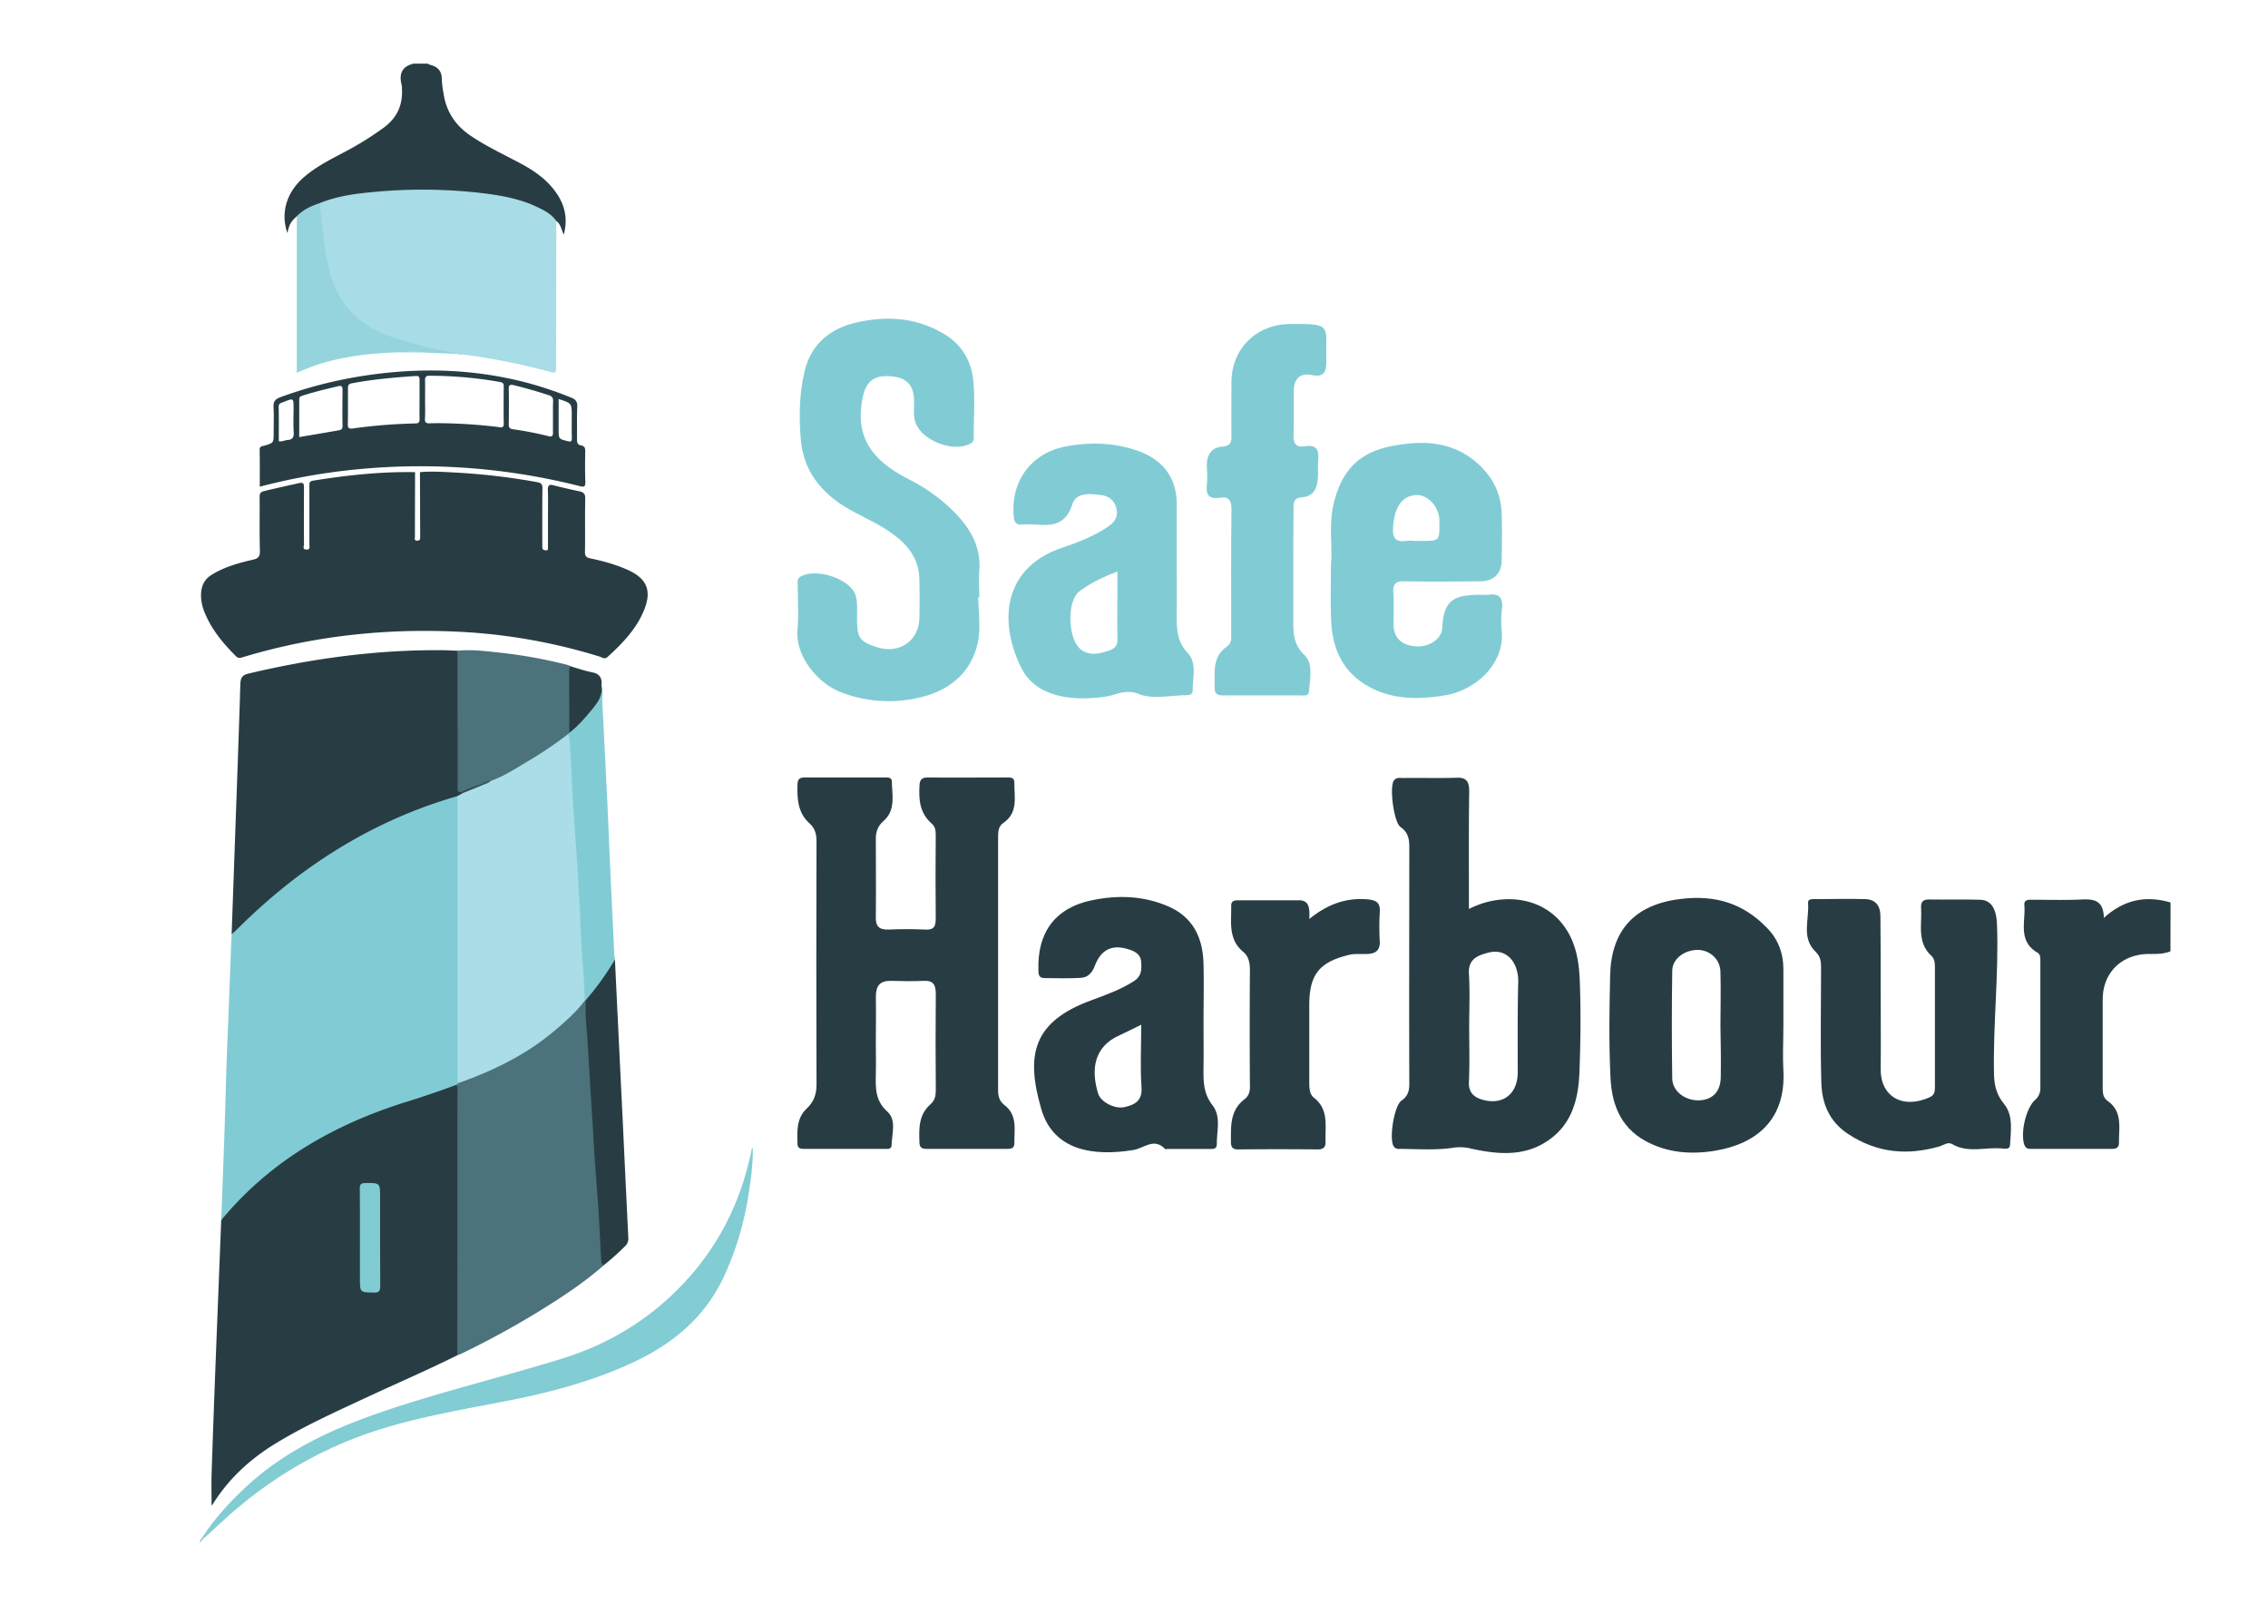 <svg id="Layer_1" data-name="Layer 1" xmlns="http://www.w3.org/2000/svg" viewBox="0 0 1764.39 1263.51"><defs><style>.cls-1{fill:#283d43;}.cls-2{fill:#81ccd4;}.cls-3{fill:#4c727b;}.cls-4{fill:#a8dce6;}.cls-5{fill:#82ccd4;}.cls-6{fill:#95d4dc;}.cls-7{fill:#98d5dc;}.cls-8{fill:#aadde7;}.cls-9{fill:#81cbd3;}.cls-10{fill:#334c53;}.cls-11{fill:#3d585f;}</style></defs><title>Brinkman-Retirement-COlor-02</title><path class="cls-1" d="M230.89,168.29c-4.5,3.9-5.9,6.3-7.3,13-5.4-15.6-.8-31.3,12.3-43,9.3-8.2,20.3-13.8,31.1-19.5a241.51,241.51,0,0,0,32.1-19.9c10-7.6,14.3-17.5,13.6-29.8a20.9,20.9,0,0,0-.1-2.5c-2.4-8.7-.2-14.9,9.2-17.1h11a7,7,0,0,0,1.7.9c5.8,1.4,9.2,4.6,9.2,11a74,74,0,0,0,1.4,11.4c2.1,14.2,9.3,24.9,21.2,32.9,12.3,8.3,25.7,14.5,38.8,21.5,11.4,6.1,21.8,13.5,28.9,24.7,5.9,9.3,7.6,19.3,4.6,30.6-1.9-3.8-2.3-8-5.6-10.4-6.3-3.6-11.9-8.4-18.7-11.2-14.4-5.8-29.4-8.3-44.6-9.8-16.2-1.6-32.4-2.8-48.7-2.1-21,1-42.1,1.7-62.6,7.4a84.5,84.5,0,0,0-8.1,2.6C243.09,160.79,237.29,165.09,230.89,168.29Z"/><path class="cls-1" d="M1688.52,740c-5.69,2.32-11.6,2.1-17.5,2.1-20.88.43-35.22,14.77-35.22,35.43V845c0,4.22-.21,8.44,3.8,11.39,12,8.44,8.64,21.09,8.86,32.69,0,3.79-2.32,4.64-5.49,4.64h-62.21c-2.32,0-4.64.21-5.9-3.16-3.17-8.86,1.05-28.26,8.22-34.8a11.93,11.93,0,0,0,4.22-9.07V747.57c0-2.53,0-5.27-2.32-6.54-15.39-9.07-9.07-24-10.12-36.9-.42-4.64,3.58-4.22,6.75-4.22,12.65,0,25.3.42,38-.21,9.28-.42,16.88.63,17.09,14.34,16-14.55,33.1-17.51,51.87-12Z"/><path class="cls-2" d="M172.09,949.19c.9-24.4,1.9-48.8,2.7-73.2s1.3-48.5,2.4-72.8c.8-17.8,1.3-35.5,2.1-53.3.3-7.6.4-15.3,1-22.9,5.3-7.8,12.3-14,19.2-20.2a429.65,429.65,0,0,1,55.7-42.9c26.7-17.3,54.9-31.3,85.3-40.7,4-1.2,7.9-2.6,11.8-4,2-.7,4-1,4.8,1.8.7,3,.4,6,.4,9q0,105.45.1,211a4,4,0,0,1-1.9,3.7c-12.3,5.6-25.2,9.4-38.1,13.4-42.4,13-81.1,32.6-114.8,61.7a229.75,229.75,0,0,0-26,26.2C175.39,947.29,174.59,949.49,172.09,949.19Z"/><path class="cls-1" d="M172.09,949.19c38.2-46.3,88-74.6,144.5-92.2,12.8-4,25.6-8.3,38.1-13,2.3.2,2.3,2.1,2.6,3.7a40.12,40.12,0,0,1,.2,6v191.4c0,3.1.6,6.4-1.6,9.1-24.1,12-48.8,22.6-73.2,34-22.9,10.7-45.9,21.1-67.5,34.2-19.8,12-36.6,27.1-49.1,46.8a21.17,21.17,0,0,1-1.5,2.1c0-8.4-.2-16.4,0-24.4,1.1-32.9,2.3-65.9,3.6-98.8S170.79,982.19,172.09,949.19Z"/><path class="cls-1" d="M355.89,619.29c-64.7,18.6-119.9,53.2-167.8,100-2.6,2.6-5.2,5.1-7.9,7.6.9-25.3,1.8-50.5,2.7-75.8,1.4-39.7,2.9-79.5,4.1-119.2.2-5,1.8-6.9,6.7-8,49.4-11.7,99.3-18.5,150.1-18.1,4,0,8,.3,12,.4,2.2,2.4,1.5,5.3,1.5,8.1.1,30.6,0,61.3,0,91.9,0,2.8-.3,5.7,1.1,8.3a5.85,5.85,0,0,1,1.5,2C359.69,619,357.89,619.39,355.89,619.29Z"/><path class="cls-3" d="M355.79,1054.19q0-102.75.1-205.6c0-1.6.5-3.4-1.2-4.6.8-.5,1.5-1.1,2.3-1.6,1-1.8,3-2,4.6-2.7,23.5-9.5,46.3-20.4,66.2-36.5a255.76,255.76,0,0,0,24.1-22.5c1.1-1.1,1.8-3,3.9-2.8a2.81,2.81,0,0,1,1,1.4c1.1,6.4,1,12.9,1.3,19.4,1.3,23.4,2.9,46.7,4.4,70.1s3,46.7,4.6,70.1c1,15.1,2.2,30.2,2.7,45.3-15.5,13.6-32.7,24.9-50.2,35.7a688.43,688.43,0,0,1-61.4,33.5A22.5,22.5,0,0,1,355.79,1054.19Z"/><path class="cls-4" d="M248.79,158c12.9-5.3,26.5-7.2,40.2-8.5a400,400,0,0,1,87.5.9c14.5,1.8,28.9,4.5,42.2,11,5.3,2.6,10.7,5.4,14.1,10.6-.1,37.4-.1,74.8-.2,112.2,0,6.4,0,6.3-6,4.7a511.68,511.68,0,0,0-66.1-13.1c-1.6-.2-3.3.8-4.8-.5a233.77,233.77,0,0,1-54.6-13.1c-27.2-9.8-42.1-29.7-47.8-57.4-2.8-13.7-3.7-27.7-5.7-41.5A8.19,8.19,0,0,1,248.79,158Z"/><path class="cls-5" d="M158,1195.09c9.5-14.6,21.3-27.2,34-39,35.3-32.6,78.6-49.6,123.4-63.8,40.2-12.7,81.2-22.9,121.5-35.3,36.9-11.4,68.8-30.8,95.2-59,27.4-29.2,44.5-63.9,52.5-103.1.1-.6,0-1.4,1-1.8.3,11.6-1.3,22.9-3,34.2a237.94,237.94,0,0,1-19.2,65.3c-14.5,31.3-38.8,52-69.4,66.5s-63.1,23.4-96.3,30c-34.3,6.8-68.9,12.4-102.4,22.9-46,14.5-86.3,38.5-121.8,71l-14.3,13.1C158.09,1196.49,157.59,1196.19,158,1195.09Z"/><path class="cls-3" d="M358.79,616.19c-3.2.4-2.8-1.9-2.8-3.9v-24.4q0-40.8-.1-81.7c10.1-1,20.2.1,30.2,1.2a376.62,376.62,0,0,1,55.6,9.9,14.46,14.46,0,0,1,2.2.9c1.1,4.4.5,8.9.5,13.4-.1,12.4.6,24.9-.4,37.3a6.71,6.71,0,0,1-1,2.3c-10.6,9.4-22.8,16.6-34.8,24-6.4,3.9-12.9,7.5-19.5,11a17.34,17.34,0,0,1-6.6,2.3c-2.9.1-5.4,1.7-8.1,2.7C368.89,612.89,364.19,615.69,358.79,616.19Z"/><path class="cls-1" d="M681.36,812.1c0,7.8.21,15.39,0,23.19-.22,11-.64,20.88,9.06,29.53,7.17,6.54,3.38,17.29,3.17,26.15,0,3.37-3.59,2.74-5.91,2.74H626.53c-2.75,0-6.12.21-6.12-3.8-.21-9.7-1-19.82,7-27.41,5.48-5.06,7.8-11,7.8-18.56q-.31-94.89,0-189.58c0-5.7-1.26-10.12-5.48-13.92-9.28-8.22-9.7-19.61-9.28-31,.21-3.79,2.32-4.64,5.48-4.64H688.1c2.32,0,5.7-.42,5.7,3.16.21,10.55,3.16,22.15-6.33,30.58-4.43,3.8-6.12,8.23-6.12,13.71,0,20.46.22,40.7,0,61.16-.21,7.38,2.75,9.91,9.92,9.7q14.24-.65,28.47,0c6.74.42,8.22-2.32,8.22-8.65-.21-21.51-.21-42.81,0-64.32,0-3.58-.21-7-3.16-9.49-9.28-8-10.13-18.56-9.49-29.73.21-4.43,1.89-6.12,6.32-6.12,20.46.21,40.7,0,61.16,0,2.74,0,6.32-.42,6.32,3.8-.21,11.17,3.38,23.41-8.64,31.63-3.59,2.53-4,6.12-4,10.33v198c0,4.64,1.27,8.22,4.85,11,10.55,8,7.59,19.4,7.8,29.94,0,4-3,4.22-5.9,4.22H721c-3.16,0-5.48-.63-5.69-4.43-.43-11-.85-21.93,8.43-30.16C727.33,856,728,852.38,728,848c-.21-24.89-.21-50,0-74.87,0-7-1.9-10.54-9.49-10.12-8.44.42-16.87.21-25.31,0-8.64-.21-11.81,3.8-11.81,12.23C681.57,787.42,681.36,799.87,681.36,812.1Z"/><path class="cls-2" d="M761.07,464.4c0,11.81,2.11,24.25-.42,35.64-5.28,23.82-22.57,37.32-45.34,42.59a103.27,103.27,0,0,1-59.68-3.58c-19.83-7-37.12-29.31-35.22-49.14,1.06-11.17.21-22.56.21-33.74,0-2.74-1-5.69,2.11-7.59,12-7.17,39.65,1.9,43,15,1.69,5.91.84,12.44,1,18.77.22,14.13,2.32,17.08,16.24,21.3,16.66,5.06,31.63-5.06,32.27-22.35.21-10.13.21-20.46,0-30.58-.42-18.77-11.81-29.95-26.78-39.44-11.81-7.38-24.89-12.44-36.28-20.45-17.08-12.23-27.2-27.84-29.1-48.29-1.68-18.14-1.26-36.49,3-54.2,5.07-20.88,20-32.9,40.49-37.54,22.57-5.06,44.92-4,65.8,7.81,16.24,8.85,24,22.77,25.09,40.7.85,12.65.21,25.3,0,38,0,2.54,1.06,5.7-2.32,7.6-13.49,7.8-39.85-2.74-43.44-17.93-1.26-5.06-.42-10.54-.63-15.81-.21-12.66-7-18.56-21.3-18.56-12.44,0-16.87,6.54-19,18.56-5.9,32.05,11.18,48.92,36.91,62a134.28,134.28,0,0,1,36.06,26.58c11.81,12.44,19.4,26.14,18.13,44.07-.63,7,0,14.13,0,21.09C761.49,464.4,761.28,464.4,761.07,464.4Z"/><path class="cls-2" d="M441.69,571.19c.4-.4.8-.7,1.2-1.1a20.13,20.13,0,0,1,4.2-5.4c4.7-4.6,9.5-9.2,13.4-14.6,3.1-4.2,6.6-8.3,6.1-14.2a2.42,2.42,0,0,1,1.3-2.5c1.6,4.4.5,8.9.7,13.3,1.4,26.6,2.7,53.1,4,79.7.8,16.8,1.4,33.6,2.2,50.3,1,22.1,2.1,44.2,3.1,66.3.1,1.2.4,2.3.5,3.4-4.3,12-12.7,21.2-20.7,30.7a2.87,2.87,0,0,1-2.2,1c-.3.1-.5.2-.8.3-1.3-1-1.5-2.5-1.6-4-.3-12.3-1.5-24.6-2.2-36.9-.8-14.4-1.6-28.9-2.6-43.3-.9-13.1-1.6-26.2-2.3-39.3-.8-14.6-2-29.2-2.6-43.8C443,597.69,441.19,584.49,441.69,571.19Z"/><path class="cls-1" d="M455.59,778.09a213.75,213.75,0,0,0,22.8-31.7q3,63,6.1,126.1,2.1,45.15,4.3,90.2a7.92,7.92,0,0,1-2.4,6.6,195.4,195.4,0,0,1-16.7,14.9c-1.6-.7-1.9-2-2-3.7-.7-12.9-1.3-25.8-2.1-38.7-1.2-18.2-2.8-36.3-3.8-54.5-.6-11.4-1.4-22.8-2.1-34.2-1.3-20-2.2-40-3.9-60C455.39,788.09,455.69,783.09,455.59,778.09Z"/><path class="cls-6" d="M248.79,158c1.7,16.4,3.1,32.9,6.6,49.1,6.1,28.2,23.1,46.6,50.6,55.4,15.9,5.1,32,9.5,48.6,12a4.18,4.18,0,0,1,1.2.8c-9-.4-18-.7-27-1.1a70.45,70.45,0,0,0-15.9-.1c-19.7.2-39.3,2.3-58.4,7.3-8,2.1-15.6,5.2-23.6,8.6V168.19C235.79,163.09,242.09,160.19,248.79,158Z"/><path class="cls-1" d="M1463.09,774.35c0,19,.21,38,0,56.94-.42,21.3,16.66,32.05,38.38,22.14,3.59-1.69,3.8-4.64,3.8-8V751.57c0-3-.64-6.11-2.53-7.8-11.81-10.75-7.38-24.67-8.23-37.53-.21-4.22,1.06-6.54,5.91-6.54,13.28.21,26.78-.21,40.06.21,8.65.21,12.66,7.17,13.08,19.19,1.48,39-3.16,77.81-2.32,116.62.21,8.64,1.9,15.81,7.8,23,7.38,9.07,5.27,21.09,4.64,32.27-.21,2.74-3,2.74-5.06,2.53-13.29-1.69-27.2,4-40.07-3.59-3.37-1.9-6.75,1.06-9.91,1.9-25.09,7.17-48.5,5.06-70.85-9.7-14.56-9.49-20.46-23.62-20.88-39.86-.85-29.94-.21-59.68-.21-89.62,0-4.64-.42-8.65-4.22-12.23-11.39-11-4.85-25.1-5.91-38-.21-3.37,3.38-3,5.7-3,13.07,0,25.94-.42,39,0,7.8.21,11.6,5.27,11.6,13.07C1463.09,733.44,1463.09,753.89,1463.09,774.35Z"/><path class="cls-2" d="M1006.11,443.94v35.85c0,10.76-.84,20.67,8.65,29.73,7.17,6.75,4.22,18.56,3.58,28.26-.21,4-4,3.17-6.75,3.17H951.7c-4,0-6.74-.64-6.74-5.7.21-11.81-2.32-24.25,9.7-32.47,3.79-2.53,3.16-6.75,3.16-10.55,0-31.84-.21-63.89.21-95.74,0-7.17-1.9-10.54-9.28-9.28-8,1.27-10.75-2.11-9.91-9.91.63-4.85.21-9.91,0-14.76-.21-8.65,3.59-14.55,12.44-15.18,5.91-.42,6.75-3.17,6.75-8-.21-14.13,0-28,0-42.17,0-25.73,19.19-44.71,44.92-45.13,34.79-.42,28,1.05,28.89,29.1.21,8.86-2.53,12.44-11.6,10.54-8.65-1.68-13.5,2.75-13.71,11.81-.21,11.6.21,23.2-.21,34.8-.21,7,2.11,9.91,8.86,8.86,8.65-1.48,11.18,2.53,10.33,10.54-.42,4.43,0,9.07-.21,13.71-.42,8-3.16,14.76-12.23,15.39-6.54.42-7,4-6.75,9.07C1006.11,411.68,1006.11,427.91,1006.11,443.94Z"/><path class="cls-1" d="M1018.55,714.88c14.13-11.39,28-16.45,44.29-15.39,7.38.63,11.18,2.11,10.54,10.33a194.67,194.67,0,0,0,0,22.14c.42,7.59-3.37,9.91-9.91,10.13-4.85.21-9.91-.43-14.55.84-23,5.69-30.37,15.6-30.37,39.22V841.2c0,4.64,0,9.91,3.59,12.65,11.81,9.28,8.64,21.93,9.07,33.95.21,4.43-1.48,6.33-6.12,6.33q-31-.32-62,0c-4,0-5.48-1.69-5.48-5.69,0-12.23-.84-24.68,10.54-33.32,3.8-3,4.43-6.75,4.22-11.18-.21-29.73-.21-59.68,0-89.41,0-5.49-1-10.76-5.27-14.13-11.81-9.91-9.07-23.2-9.28-35.85,0-4,2.74-4.22,5.69-4.22h46.19C1018.55,699.91,1019,706.24,1018.55,714.88Z"/><path class="cls-1" d="M467.89,533.39c1.3,7.9-3.2,13.5-7.7,19-5.3,6.4-10.7,12.6-17.3,17.7,0-16.1-.1-32.2-.1-48.2,0-1.3-.2-2.7,1.1-3.6,5.4,1.6,10.7,3.5,16.3,4.6C466.39,523.89,468.69,527.29,467.89,533.39Z"/><path class="cls-1" d="M489.39,443.79c-9.7-4.5-20-7.3-30.4-9.5-3-.6-4-1.9-3.9-5,.2-13.8-.1-27.7.2-41.5.1-3.6-1.3-4.9-4.5-5.6-6.7-1.4-13.3-2.9-19.9-4.6-3.3-.9-4.8-.4-4.7,3.6.3,7,.1,14,.1,21v23.5c0,1.1.3,2.6-1.6,2.4-1.3-.1-2.7-.3-2.8-2.2v-3.5c0-14.2-.1-28.3.1-42.5,0-3-.7-4.2-4-4.8a506.27,506.27,0,0,0-63.9-7.5c-9.1-.5-18.2-1.1-27.4-.3.1,16.8.1,33.5.2,50.3,0,1.6,0,2.9-2.2,3-2.7.1-1.9-1.8-1.9-3,0-16.8.1-33.5.1-50.3-26.7-.5-53.1,2.4-79.3,6.6-3.3.5-2.9,2.4-2.9,4.5v45c0,1.9.8,4.4-2.5,4.1-3.1-.2-1.7-2.7-1.7-4.2-.1-14.7-.1-29.3,0-44,0-3.4-.6-4.2-4.2-3.4-8.9,2-17.8,3.9-26.7,6.1-2.9.7-3.7,1.8-3.6,4.7.1,14-.2,28,.2,42,.1,4.5-1.6,5.8-5.5,6.7-11.2,2.6-22.2,5.6-32.1,11.8a16.25,16.25,0,0,0-7.9,12c-1.1,7.4.9,14.2,4,20.7,5.5,11.8,13.8,21.5,22.9,30.6,1.6,1.6,2.9,1.4,4.8.9,54.7-16.6,110.6-22.7,167.5-20a443.34,443.34,0,0,1,110.7,19.4c1.8.6,3.7,2.3,6,.3,11.9-10.8,23-22.3,28.9-37.6C506.89,459.39,503.09,450.29,489.39,443.79Z"/><path class="cls-4" d="M312.89,274.19a30.62,30.62,0,0,1,15.9.1C323.49,274.19,318.19,274.19,312.89,274.19Z"/><path class="cls-7" d="M158,1195.09l1.1,1.1c-1.1,1.2-2.1,2.4-3.7,4.2C155.39,1197.59,156.89,1196.49,158,1195.09Z"/><path class="cls-8" d="M441.69,571.19c2,3.3,1.6,7.1,1.8,10.6,1.1,14.2,1.4,28.5,2.3,42.7,1.2,18.8,2.7,37.7,3.8,56.5.4,6.1.6,12.3,1,18.4,1,14.7,1.2,29.5,2.3,44.2.9,11.6,1.8,23.1,2,34.8-6.3,8.6-14.4,15.6-22.4,22.5-22.2,19.1-48.1,31.8-75.5,41.5-1.9-1.8-1.1-4.1-1.1-6.1v-217c1.3-.7,2.6-1.5,3.9-2.2,4.4-3.2,9.7-4.2,14.5-6.6,2.7-.8,5.1-2.6,7.9-3.2,10.7-3.8,20.1-10.2,29.8-15.9A298.46,298.46,0,0,0,441.69,571.19Z"/><path class="cls-9" d="M280,962.49c0-12.6.1-25.3-.1-37.9,0-3.3.9-4.2,4.2-4.3,11.6-.1,11.6-.2,11.6,11.3,0,23-.1,45.9.1,68.9,0,3.9-1,5.1-5,5-10.8-.2-10.8,0-10.8-11Z"/><path class="cls-10" d="M374.69,611c-5,2-10,4-15,6.1-.3-.3-.7-.6-1-.9,4.7-2.8,9.9-4.2,15-6C374.79,609.69,374.89,610.19,374.69,611Z"/><path class="cls-1" d="M455.29,351.19c.1-2.6-.6-4.3-3.2-4.7-3.1-.5-3.2-2.6-3.2-5.1.1-8.3-.2-16.7.2-25,.2-4.1-1.4-5.8-5-7.2a293.84,293.84,0,0,0-35.4-11.8c-42.4-10.9-85.1-11.6-128.1-4.7a336,336,0,0,0-62.5,16.3c-4.2,1.5-5.5,3.6-5.3,7.9.4,6.6.1,13.3.1,20,0,7.6,0,7.6-7.3,9.8-1.6.5-3.6.3-3.6,3.1.2,9.4.1,18.9.1,28.8a478.21,478.21,0,0,1,77.9-13.7,505.13,505.13,0,0,1,171.6,13.4c2.9.7,3.8,0,3.8-3C455.09,367.09,455.09,359.19,455.29,351.19Zm-231.7-8.9c-2.1.1-4.1,1.5-6.7.9,0-8.9.1-17.8-.1-26.8,0-2.9,2.2-3,3.9-3.7,7.7-3.1,7.7-3.1,7.7,5,0,6.2-.3,12.3.1,18.4C228.79,340.09,227.59,342.09,223.59,342.29Zm39.1-7.4c-9.8,1.7-19.6,3.4-29.9,5.1v-29.3c0-1.6.7-2.3,2.2-2.8,9.3-3,18.8-5.3,28.3-7.5,2.4-.6,3.2.3,3.2,2.7-.1,9.5-.2,18.9,0,28.4C266.49,334.49,264.59,334.49,262.69,334.89Zm60.5-5.5a415.24,415.24,0,0,0-48.6,3.9c-3,.4-4.1-.2-4-3.5.2-9.1.1-18.3.1-27.4,0-2.1,0-3.6,2.9-4.2,16.5-3.1,33.2-4.6,49.9-5.7,2.8-.2,2.9,1.4,2.9,3.4v15.5c0,4.8-.1,9.6,0,14.5C326.39,328.09,326.19,329.29,323.19,329.39Zm64.5,2.8c-12-1.5-24.1-2.4-36.2-2.8-5.6-.2-11.3-.3-16.9-.1-2.9.1-4.2-.4-4-3.7.3-4.8.1-9.6.1-14.5s.1-10,0-15c-.1-2.7.5-3.8,3.5-3.8a316.82,316.82,0,0,1,55,4.9c2.1.4,2.7,1.3,2.7,3.3-.1,9.6-.2,19.3,0,28.9C392,333.29,389.79,332.49,387.69,332.19Zm42.6-19.8c-.2,3.8-.1,7.6-.1,11.5,0,4.2-.1,8.3,0,12.5.1,2.8-.9,3.6-3.5,2.9a262.34,262.34,0,0,0-27.8-5.4c-2.6-.4-3.1-1.5-3.1-3.9.1-9.1.2-18.3,0-27.4-.1-3.2,1.1-3.6,3.8-3,9.2,2.3,18.2,4.8,27.2,7.8C429.59,308.19,430.39,309.59,430.29,312.39Zm11.4,30.8c-7.1-1.8-7.1-1.7-7.1-9v-23.8c10.2,3.3,10.2,3.3,10.2,12.9,0,5.8-.1,11.6.1,17.4C444.89,343.39,444.19,343.79,441.69,343.19Z"/><path class="cls-11" d="M374.69,611a8.74,8.74,0,0,0-1-.8c2.7-1.4,5.2-3.1,8.4-2.9C380,609.19,377.29,610,374.69,611Z"/><path class="cls-1" d="M1229,763.17c-.63-16-3.16-31.63-13.92-44.91-17.08-21.09-47.44-23.83-72.33-11.18,0-31.21-.21-61.37.21-91.52,0-7.6-2.11-11-10.12-10.55-13.71.42-27.41,0-41.12.21-2.53,0-5.69-.84-7.59,2.32-3.17,5.7.21,32.27,5.48,35.85,5.69,4,6.75,9.07,6.75,15.19,0,61.36-.21,122.94,0,184.31,0,5.69-1.06,9.91-6.12,13.28-5.69,4.22-9.7,29.31-6.11,35.43a4.55,4.55,0,0,0,3.16,2.11c14.34,0,28.89,1.26,43-.85a35.32,35.32,0,0,1,14.13.64c21.09,4.64,42.39,6.53,61.16-7.17,18.13-13.08,22.56-32.9,23.19-53.57C1229.65,809.36,1229.86,786.16,1229,763.17Zm-48.29,71.07c0,16.87-11.81,25.94-27.83,21.09-6.54-1.9-10.55-5.91-10.13-13.71.64-14.34.21-28.68.21-43,0-13.71.64-27.41-.21-40.91-.84-12.23,7.59-14.76,16-16.87,8.65-1.9,15.82,1.69,19.82,9.91a30.51,30.51,0,0,1,2.53,13.29C1180.51,787.21,1180.72,810.83,1180.72,834.24Z"/><path class="cls-1" d="M943.27,859.76c-7-8.86-7.17-18.35-7-28.47.21-12,0-23.83,0-35.85,0-15.4.42-31,0-46.4-.63-20-8.43-35.85-27.63-44.07s-39.22-8.86-59.25-4.64c-30.37,6.33-42.39,27-41.55,54,0,3.16,0,6.53,4.64,6.53,9.49,0,19,.42,28.47-.21,5.06-.21,8.65-3.79,10.55-8.85,4.85-13.08,13.49-17.51,26.57-13.29,4.64,1.48,9.28,3.58,9.7,9.7.42,5.69.42,11-5.27,14.76-10.34,6.75-21.73,10.76-33.11,15-46.61,16.87-51.25,43.45-39.44,84.36,9.28,32.89,40.7,37.32,71.7,32.26,8.23-1.26,16-9.91,24.68-.84.42.42,1.26,0,2.1,0h31.64c2.74,0,6.53.63,6.53-3.38C946.43,880,950.23,868.82,943.27,859.76Zm-68.54,1.47c-7.17,1.69-18.34-3.79-20.45-10.54-5.49-18.14-3.8-36.48,17.08-45.55,5.06-2.32,9.91-4.85,16.45-8,0,17.29-.85,32.68.21,48.08C888.86,856,883.38,859.33,874.73,861.23Z"/><path class="cls-2" d="M1168.49,473.46c1-9.27-3-12-11.18-10.75a28.17,28.17,0,0,1-4.21,0c-22.78-.21-29.95,4.22-31.21,26.15-.43,8.43-10.55,14.76-20.46,13.92-11.18-.85-17.08-6.54-17.29-16.66,0-8.44.42-16.87-.21-25.31-.42-7.17,2.53-8.86,9.06-8.65,19.62.43,39.23.22,59,0,9.91,0,16.24-6.11,16.24-16.23.21-12.23.42-24.68,0-36.91-.63-12.86-5.06-24.25-14.13-33.95-15.82-17.29-36.27-22.35-58.2-20-26.57,2.74-50.61,10.12-58.84,48.92-3.37,16.45-.21,32.9-1.69,46,0,16.45-.42,29.95.22,43.23,1,20.46,8.22,38,26.57,49.35,19.61,12,40.91,11.81,62.63,8.23,22.14-3.8,46.18-23.62,43.44-50.62A74,74,0,0,1,1168.49,473.46Zm-84.77-62.84c.84-15.18,6.53-24.67,17.5-25.52,9.07-.63,17.92,8.44,18.56,19v3.17c0,13.49,0,13.49-13.5,13.49H1100C1093.42,419.48,1082.87,425.59,1083.72,410.62Z"/><path class="cls-2" d="M923.87,507.84c-9.07-9.7-8.44-20.88-8.44-32.27.21-12.23,0-24.67,0-36.9v-46.4c0-20.45-10.54-34.58-30.15-41.54-18.56-6.54-37.54-7-56.52-3.37-27,5.27-42.81,27.62-40.07,54.83.43,4.64,2.32,6.11,6.54,5.9a71.31,71.31,0,0,1,11.6,0c12.86,1.27,22.56-.84,27.41-15.82,3-9.48,13.92-8.22,22.15-7.17,6.11.64,11,4.43,12.23,11,1.68,8.65-4.85,12.65-10.76,16.24-9.91,5.9-20.66,10.12-31.42,13.71-47.45,16-49.13,59.25-31.84,93.63,12,24,42.6,25.72,65.79,22.14,8.44-1.27,15.19-6.12,25.73-1.9s24.25,1.06,36.48.85c2.53,0,5.28-.43,5.28-3.59C927.66,527.24,931.46,515.85,923.87,507.84Zm-61.37-1.69c-7.17,2.32-14.55,4.43-21.72-1-9.91-7.6-11.18-37.54-1-45.13,8.64-6.54,18.34-11.18,29.52-15.4,0,18.35-.21,35.85,0,53.36C869.25,503,866.3,504.89,862.5,506.15Z"/><path class="cls-1" d="M1387.38,832.76c-.63-11.59,0-23.19,0-34.79V753.68c0-12.44-4.21-23.19-12.86-32-18.56-19.19-40.49-25.73-67.27-22.35-36.69,4.42-53.77,25.51-54.62,59-.63,26.36-1.05,52.72.21,79.08.85,20.46,7.17,39,27,50,17.08,9.49,35.85,10.76,54,7.8C1365.66,890.12,1389.49,871.57,1387.38,832.76ZM1338.67,838c-.21,11-6.11,17.29-16.24,17.92-11,.63-21.3-6.75-21.51-16.87q-.63-42.08,0-84.14c.21-9.28,9.7-16,20-16,9.49.21,17.29,7.38,17.5,17.08.42,14.13,0,28,0,42.18C1338.67,811.25,1338.88,824.54,1338.67,838Z"/></svg>